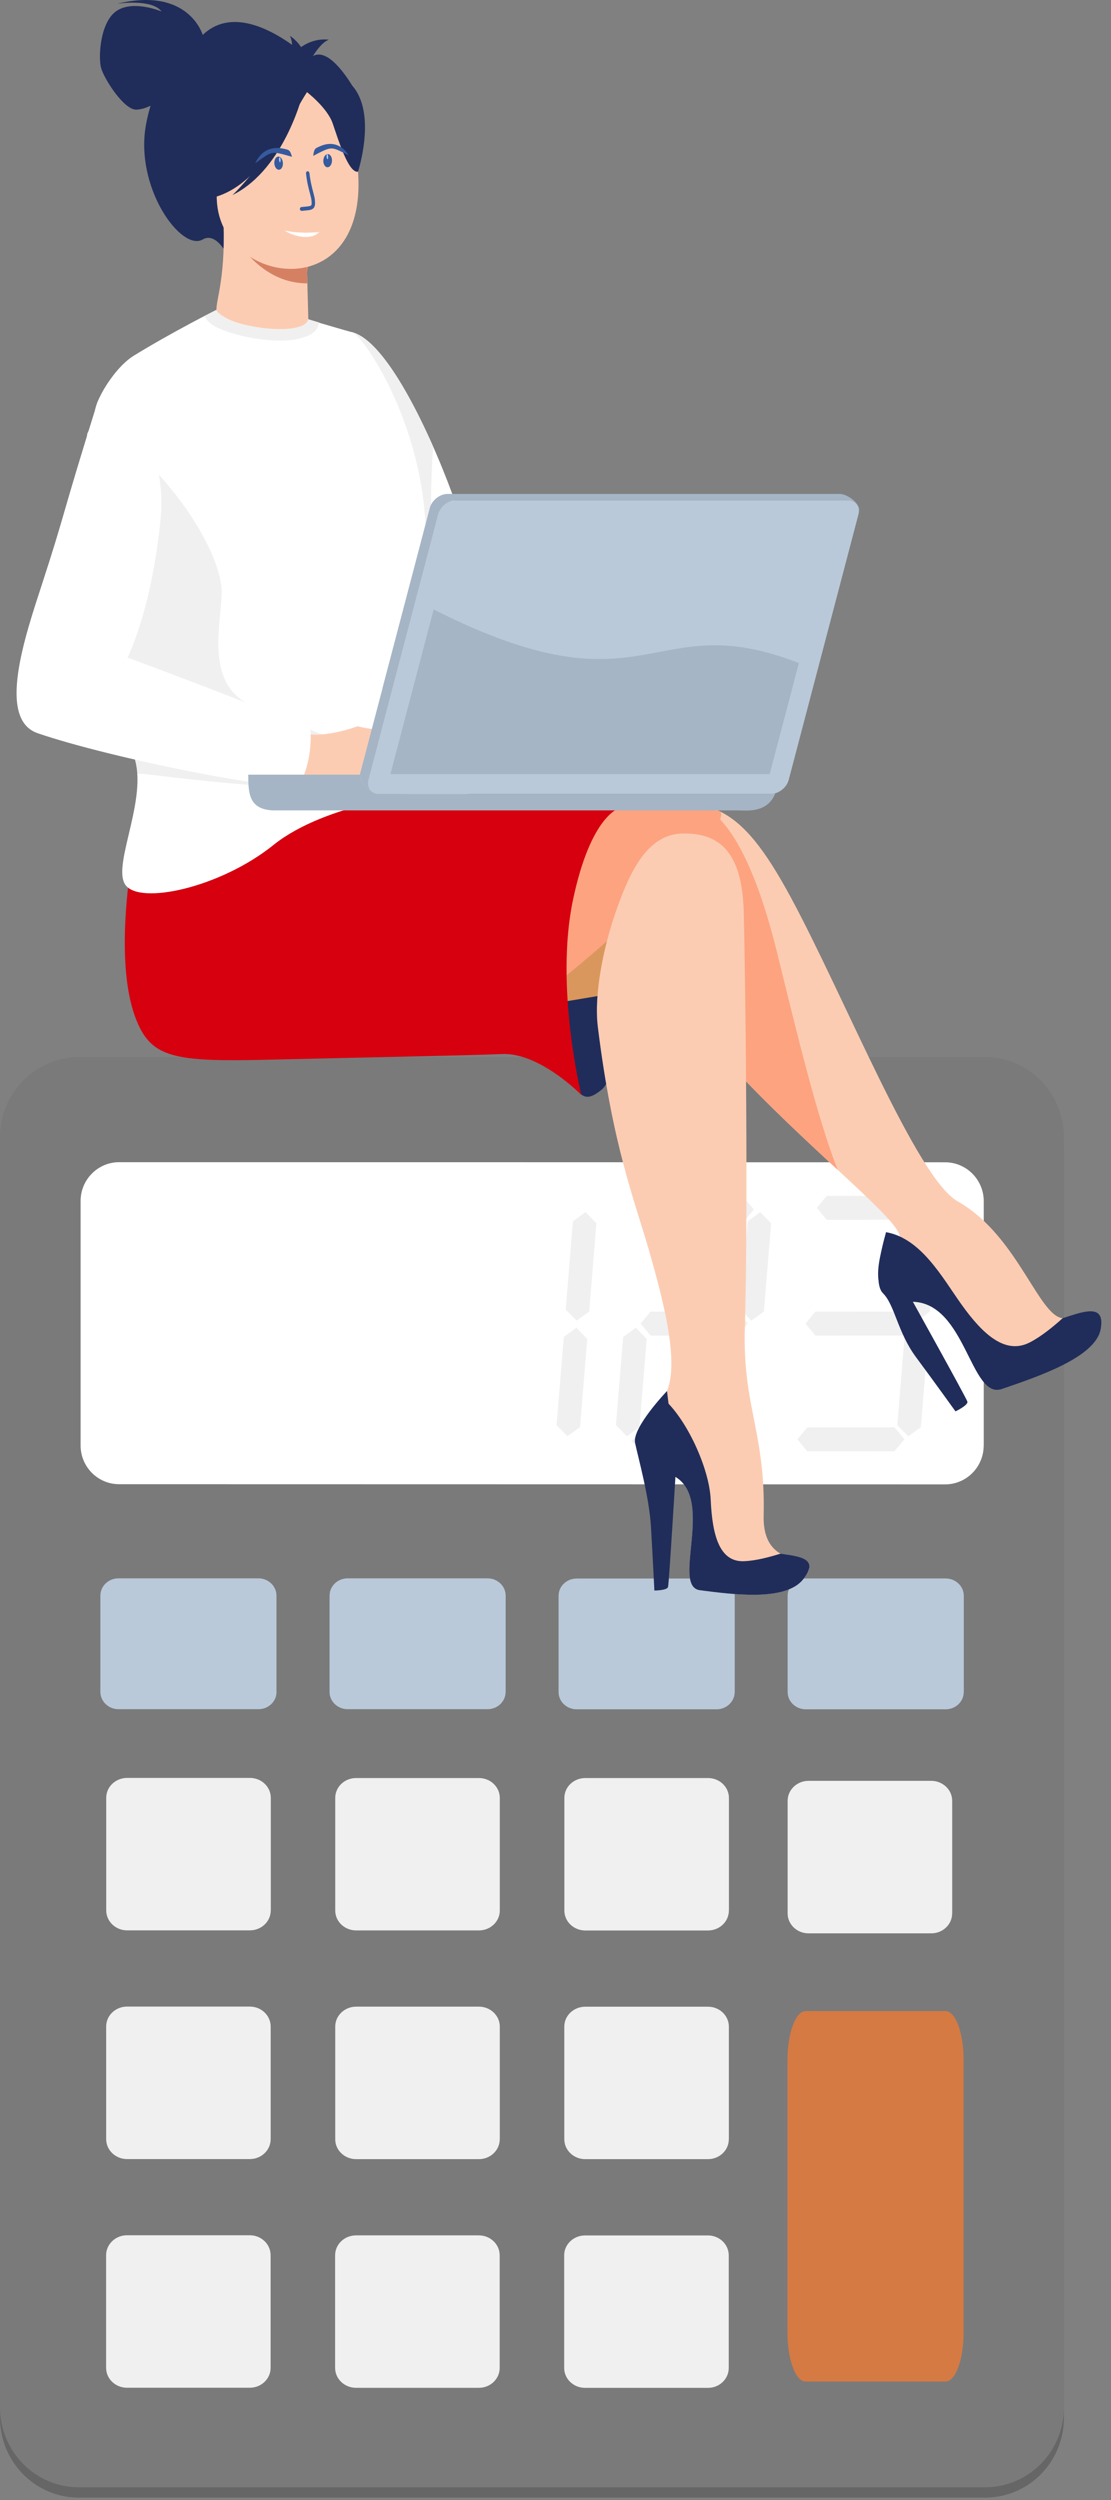 <svg width="104" height="234" viewBox="0 0 104 234" fill="none" xmlns="http://www.w3.org/2000/svg">
<rect x="0" y="0" width="104" height="234" fill="#808080" stroke="none"/>
<g clip-path="url(#clip0_561_5257)">
<path fill-rule="evenodd" clip-rule="evenodd" d="M99.594 226.301C99.594 230.439 96.292 233.778 92.214 233.778H7.374C3.302 233.778 -0.006 230.422 7.38777e-06 226.284V107.41C7.38777e-06 103.272 3.324 99.916 7.397 99.916H92.237C96.315 99.916 99.594 103.289 99.594 107.427V226.301Z" fill="#666666"/>
<path fill-rule="evenodd" clip-rule="evenodd" d="M99.594 225.331C99.594 229.469 96.292 232.808 92.214 232.808H7.374C3.302 232.808 -0.006 229.452 7.38777e-06 225.314V106.44C7.38777e-06 102.302 3.324 98.946 7.397 98.946H92.237C96.315 98.946 99.594 102.319 99.594 106.457V225.337V225.331Z" fill="#7A7A7A"/>
<path fill-rule="evenodd" clip-rule="evenodd" d="M92.082 135.302C92.082 137.311 90.466 138.938 88.472 138.938L11.15 138.921C9.156 138.921 7.54 137.294 7.545 135.285V112.415C7.545 110.412 9.162 108.78 11.155 108.78L88.478 108.791C90.466 108.791 92.088 110.424 92.088 112.433V135.296L92.082 135.302Z" fill="white"/>
<path fill-rule="evenodd" clip-rule="evenodd" d="M25.344 178.821C25.344 179.848 24.47 180.682 23.39 180.682H11.898C10.818 180.682 9.944 179.843 9.944 178.815V168.274C9.944 167.241 10.824 166.413 11.903 166.413H23.396C24.476 166.413 25.349 167.246 25.349 168.279V178.821H25.344Z" fill="#F0F0F0"/>
<path fill-rule="evenodd" clip-rule="evenodd" d="M25.338 200.224C25.338 201.251 24.465 202.09 23.385 202.09H11.893C10.813 202.09 9.939 201.251 9.939 200.224V189.677C9.939 188.649 10.819 187.816 11.893 187.816H23.385C24.465 187.816 25.338 188.655 25.338 189.682V200.224Z" fill="#F0F0F0"/>
<path fill-rule="evenodd" clip-rule="evenodd" d="M25.332 221.632C25.332 222.66 24.459 223.493 23.379 223.493H11.887C10.807 223.493 9.933 222.66 9.933 221.627V211.085C9.933 210.058 10.813 209.219 11.887 209.219H23.379C24.459 209.219 25.332 210.058 25.332 211.085V221.632Z" fill="#F0F0F0"/>
<path fill-rule="evenodd" clip-rule="evenodd" d="M46.786 178.827C46.786 179.854 45.907 180.688 44.833 180.688H33.34C32.261 180.688 31.381 179.854 31.381 178.827V168.285C31.381 167.252 32.261 166.419 33.34 166.425H44.833C45.913 166.425 46.786 167.258 46.786 168.291V178.833V178.827Z" fill="#F0F0F0"/>
<path fill-rule="evenodd" clip-rule="evenodd" d="M46.781 200.23C46.781 201.263 45.907 202.096 44.827 202.096H33.335C32.255 202.096 31.376 201.257 31.381 200.23V189.688C31.381 188.661 32.261 187.822 33.341 187.822H44.833C45.907 187.822 46.786 188.661 46.786 189.688V200.23H46.781Z" fill="#F0F0F0"/>
<path fill-rule="evenodd" clip-rule="evenodd" d="M46.775 221.638C46.775 222.666 45.901 223.505 44.822 223.499H33.329C32.25 223.499 31.37 222.666 31.37 221.638V211.097C31.37 210.064 32.25 209.23 33.329 209.23H44.822C45.901 209.23 46.775 210.069 46.775 211.097V221.638Z" fill="#F0F0F0"/>
<path fill-rule="evenodd" clip-rule="evenodd" d="M68.229 178.827C68.229 179.86 67.355 180.693 66.275 180.693H54.783C53.703 180.693 52.83 179.854 52.83 178.827V168.285C52.83 167.252 53.709 166.425 54.789 166.425H66.281C67.361 166.425 68.235 167.264 68.235 168.291V178.833L68.229 178.827Z" fill="#F0F0F0"/>
<path fill-rule="evenodd" clip-rule="evenodd" d="M89.129 179.101C89.129 180.128 88.255 180.961 87.176 180.961H75.683C74.604 180.961 73.73 180.122 73.73 179.095V168.553C73.73 167.526 74.61 166.687 75.683 166.687H87.182C88.255 166.693 89.135 167.526 89.135 168.559V179.101H89.129Z" fill="#F0F0F0"/>
<path fill-rule="evenodd" clip-rule="evenodd" d="M68.224 200.236C68.224 201.263 67.35 202.096 66.27 202.096H54.778C53.698 202.096 52.824 201.257 52.824 200.23V189.688C52.824 188.661 53.704 187.828 54.783 187.828H66.276C67.355 187.828 68.229 188.667 68.229 189.694V200.236H68.224Z" fill="#F0F0F0"/>
<path fill-rule="evenodd" clip-rule="evenodd" d="M68.218 221.644C68.218 222.671 67.344 223.51 66.264 223.504H54.772C53.686 223.504 52.812 222.671 52.812 221.638V211.096C52.812 210.069 53.692 209.236 54.772 209.236H66.264C67.344 209.236 68.218 210.075 68.218 211.102V221.649V221.644Z" fill="#F0F0F0"/>
<path fill-rule="evenodd" clip-rule="evenodd" d="M25.886 158.366C25.886 159.256 25.132 159.981 24.19 159.981H11.092C10.156 159.981 9.396 159.25 9.396 158.36V149.348C9.396 148.458 10.156 147.733 11.092 147.733H24.19C25.121 147.733 25.881 148.458 25.881 149.348V158.36L25.886 158.366Z" fill="#B9C9D9"/>
<path fill-rule="evenodd" clip-rule="evenodd" d="M47.329 158.372C47.329 159.262 46.569 159.981 45.638 159.981H32.541C31.604 159.981 30.844 159.25 30.85 158.36V149.348C30.85 148.458 31.61 147.733 32.541 147.733H45.638C46.575 147.733 47.335 148.463 47.335 149.354V158.372H47.329Z" fill="#B9C9D9"/>
<path fill-rule="evenodd" clip-rule="evenodd" d="M68.772 158.377C68.772 159.268 68.012 159.992 67.081 159.992H53.984C53.047 159.992 52.287 159.268 52.287 158.377V149.365C52.287 148.475 53.047 147.75 53.989 147.75H67.087C68.023 147.75 68.778 148.475 68.778 149.371V158.383L68.772 158.377Z" fill="#B9C9D9"/>
<path fill-rule="evenodd" clip-rule="evenodd" d="M90.215 158.377C90.215 159.267 89.461 159.992 88.524 159.992H75.426C74.49 159.992 73.73 159.262 73.73 158.371V149.359C73.73 148.463 74.49 147.744 75.426 147.744H88.524C89.461 147.744 90.22 148.475 90.22 149.365V158.377H90.215Z" fill="#B9C9D9"/>
<path fill-rule="evenodd" clip-rule="evenodd" d="M90.203 218.345C90.203 220.868 89.444 222.917 88.507 222.911H75.409C74.478 222.911 73.713 220.862 73.713 218.339V192.816C73.719 190.287 74.478 188.238 75.415 188.238H88.513C89.449 188.238 90.203 190.293 90.203 192.816V218.339V218.345Z" fill="#D57A43"/>
<path fill-rule="evenodd" clip-rule="evenodd" d="M61.466 114.333L60.535 113.215L61.461 112.096L69.623 112.084L70.571 113.209L69.623 114.327L61.466 114.333Z" fill="#F0F0F0"/>
<path fill-rule="evenodd" clip-rule="evenodd" d="M60.895 125.011L59.97 123.887L60.889 122.763H69.046L70 123.881L69.046 125.006L60.895 125.011Z" fill="#F0F0F0"/>
<path fill-rule="evenodd" clip-rule="evenodd" d="M60.404 136.004L59.096 134.88L60.404 133.761L68.56 133.755L69.509 134.874L68.56 135.998L60.404 136.004Z" fill="#F0F0F0"/>
<path fill-rule="evenodd" clip-rule="evenodd" d="M77.391 114.179L76.46 113.055L77.391 111.936L85.548 111.93L86.496 113.049L85.548 114.168L77.391 114.179Z" fill="#F0F0F0"/>
<path fill-rule="evenodd" clip-rule="evenodd" d="M76.329 125.011L75.403 123.893L76.329 122.768L84.485 122.763L85.433 123.887L84.485 125.006L76.329 125.011Z" fill="#F0F0F0"/>
<path fill-rule="evenodd" clip-rule="evenodd" d="M75.569 135.844L74.644 134.725L75.569 133.607L83.725 133.601L84.674 134.72L83.725 135.838L75.569 135.844Z" fill="#F0F0F0"/>
<path fill-rule="evenodd" clip-rule="evenodd" d="M54.298 133.578L53.121 134.423L52.099 133.396L52.778 125.137L53.955 124.27L54.972 125.32L54.298 133.578Z" fill="#F0F0F0"/>
<path fill-rule="evenodd" clip-rule="evenodd" d="M87.056 122.763L85.879 123.613L84.857 122.586L85.537 114.322L86.713 113.454L87.73 114.51L87.056 122.763Z" fill="#F0F0F0"/>
<path fill-rule="evenodd" clip-rule="evenodd" d="M71.508 122.763L70.331 123.608L69.309 122.575L69.988 114.322L71.165 113.454L72.187 114.51L71.508 122.763Z" fill="#F0F0F0"/>
<path fill-rule="evenodd" clip-rule="evenodd" d="M55.155 122.763L53.978 123.607L52.956 122.574L53.63 114.316L54.812 113.448L55.829 114.504L55.155 122.763Z" fill="#F0F0F0"/>
<path fill-rule="evenodd" clip-rule="evenodd" d="M86.199 133.59L85.022 134.435L83.994 133.402L84.674 125.143L85.85 124.275L86.873 125.331L86.199 133.59Z" fill="#F0F0F0"/>
<path fill-rule="evenodd" clip-rule="evenodd" d="M59.861 133.584L58.684 134.429L57.656 133.396L58.336 125.137L59.518 124.275L60.535 125.326L59.861 133.584Z" fill="#F0F0F0"/>
<path fill-rule="evenodd" clip-rule="evenodd" d="M32.906 31.084C36.334 31.855 40.663 41.369 42.782 47.471C45.478 53.88 46.112 70.745 44.547 71.299C47.438 78.587 30.359 71.567 31.147 71.493C31.935 71.419 32.906 31.084 32.906 31.084Z" fill="white"/>
<path fill-rule="evenodd" clip-rule="evenodd" d="M40.543 41.797C38.304 36.718 35.374 31.638 32.906 31.084C32.906 31.084 32.821 34.692 32.678 39.748C33.626 50.935 35.231 67.378 35.636 71.522C55.28 71.63 38.401 73.257 40.543 41.797Z" fill="#F0F0F0"/>
<path fill-rule="evenodd" clip-rule="evenodd" d="M20.3 28.979C20.3 28.979 16.147 31.062 12.514 33.299C10.487 34.549 8.39 38.333 8.973 39.001C9.373 39.457 10.504 38.675 10.195 38.83C7.653 40.125 13.971 75.665 16.124 77.297C18.278 78.924 37.201 77.577 39.355 75.522C41.508 73.468 37.698 67.173 39.566 54.559C41.428 41.946 33.877 31.056 32.906 31.084C31.495 30.702 25.549 28.921 25.606 28.973H20.3V28.979Z" fill="white"/>
<path fill-rule="evenodd" clip-rule="evenodd" d="M16.124 77.297C18.272 78.93 31.815 78.964 37.578 77.172C38.23 76.972 41.183 75.79 41.251 74.689C40.554 74.558 37.795 74.894 36.676 74.632C32.775 73.736 30.627 68.913 30.627 68.913C30.627 68.913 28.479 68.137 23.681 66.105C18.878 64.073 20.86 57.921 20.745 55.21C20.631 52.498 17.678 45.718 8.973 39.001L8.162 40.599C7.539 46.774 14.137 75.79 16.124 77.297Z" fill="#F0F0F0"/>
<path fill-rule="evenodd" clip-rule="evenodd" d="M58.056 75.608C66.27 74.364 69.057 74.758 74.084 84.101C79.11 93.444 85.799 110.269 89.643 112.444C95.435 115.714 97.354 123.739 99.736 123.379C102.112 123.02 103.649 124.07 101.055 126.216C98.462 128.362 94.287 130.194 92.859 129.817C91.431 129.435 90.323 123.265 86.587 121.262C82.857 119.259 83.977 117.609 84.222 115.84C84.468 114.065 73.324 105.909 64.927 95.761C59.798 89.557 57.153 85.465 56.759 81.761C56.365 78.051 58.056 75.608 58.056 75.608Z" fill="#FCCCB2"/>
<path fill-rule="evenodd" clip-rule="evenodd" d="M78.413 109.493C76.505 104.659 74.592 96.68 72.793 89.369C70.24 78.964 67.555 76.498 65.858 75.385C63.808 74.872 61.375 75.106 58.056 75.608C58.056 75.608 56.371 78.051 56.759 81.761C57.153 85.471 59.792 89.563 64.927 95.761C69.348 101.103 74.529 105.892 78.413 109.493Z" fill="#FDA380"/>
<path fill-rule="evenodd" clip-rule="evenodd" d="M60.558 83.832C60.558 83.832 58.376 100.304 56.337 101.976C54.886 103.175 53.852 103.255 52.835 98.341C51.818 93.427 54.417 75.094 54.417 75.094L60.558 83.832Z" fill="#202D5A"/>
<path fill-rule="evenodd" clip-rule="evenodd" d="M58.816 92.748L38.595 96.138L50.008 79.786L58.696 78.017L63.905 79.215L58.816 92.748Z" fill="#DA975D"/>
<path fill-rule="evenodd" clip-rule="evenodd" d="M16.787 76.27C9.613 89.135 14.514 97.308 23.23 98.141C31.947 98.974 45.713 97.388 53.738 90.722C61.763 84.061 68.349 77.012 67.429 75.968C66.51 74.918 16.787 76.27 16.787 76.27Z" fill="#FDA380"/>
<path fill-rule="evenodd" clip-rule="evenodd" d="M57.468 85.864C58.936 81.458 60.626 78.079 63.905 78.017C67.355 77.954 69.474 79.746 69.623 85.379C69.794 92.091 70.034 114.31 69.725 124.195C69.491 131.672 71.673 134.069 71.485 141.866C71.348 147.739 77.614 144.771 75.192 147.818C73.53 149.913 68.572 149.228 65.533 148.84C62.82 148.492 66.938 140.376 63.185 138.202C59.964 136.341 59.901 133.316 61.934 131.027C63.968 128.739 62.157 121.964 60.803 117.221C59.45 112.478 57.348 107.347 55.965 96.138C55.571 92.942 56.571 88.553 57.468 85.864Z" fill="#FCCCB2"/>
<path fill-rule="evenodd" clip-rule="evenodd" d="M73.05 145.427C72.01 145.747 70.731 146.095 69.617 146.129C67.355 146.203 66.675 143.721 66.527 140.348C66.395 137.403 64.253 132.762 62.054 130.879C62.014 130.93 61.974 130.987 61.928 131.033C59.895 133.322 59.958 136.347 63.179 138.207C66.932 140.382 62.814 148.498 65.527 148.846C68.572 149.234 73.524 149.919 75.186 147.824C76.757 145.844 74.809 145.684 73.044 145.427H73.05Z" fill="#202D5A"/>
<path fill-rule="evenodd" clip-rule="evenodd" d="M99.49 123.373C98.611 124.155 97.508 125.08 96.394 125.651C94.138 126.809 92.048 124.966 89.997 122.089C88.204 119.578 86.239 115.914 82.948 115.332C82.937 115.4 82.926 115.463 82.909 115.526C82.132 118.516 81.069 121.775 85.393 121.844C90.431 121.924 90.825 131.021 93.778 130.011C97.091 128.875 102.512 127.072 103.026 124.441C103.506 121.946 101.438 122.751 99.496 123.379L99.49 123.373Z" fill="#202D5A"/>
<path fill-rule="evenodd" clip-rule="evenodd" d="M62.443 130.194C62.443 130.194 59.147 133.635 59.45 135.062C59.753 136.495 60.769 140.108 60.935 142.893C61.101 145.678 61.255 148.874 61.255 148.874C61.255 148.874 62.443 148.874 62.534 148.538C62.631 148.201 63.288 137.22 63.288 137.22L62.437 130.194H62.443Z" fill="#202D5A"/>
<path fill-rule="evenodd" clip-rule="evenodd" d="M82.948 115.332C82.948 115.332 81.538 119.937 82.651 121.045C83.765 122.146 84.005 124.675 85.747 127.032C87.489 129.383 89.443 132.106 89.443 132.106C89.443 132.106 90.648 131.529 90.557 131.192C90.465 130.85 84.942 120.925 84.942 120.925L82.948 115.332Z" fill="#202D5A"/>
<path fill-rule="evenodd" clip-rule="evenodd" d="M13.332 75.094C13.332 75.094 10.007 88.741 12.795 95.55C14.206 98.997 16.33 99.402 25.018 99.191C33.455 98.986 44.079 98.791 46.935 98.66C50.493 98.46 54.418 102.484 54.418 102.484C54.418 102.484 51.933 92.416 53.624 84.289C55.32 76.162 58.056 75.614 58.056 75.614L54.418 75.1H13.332V75.094Z" fill="#D7000F"/>
<path fill-rule="evenodd" clip-rule="evenodd" d="M12.366 70.374C14.182 74.233 10.407 80.893 11.732 82.817C13.057 84.734 20.637 83.085 25.6 79.09C30.57 75.095 39.972 74.216 39.972 74.216L12.366 70.374Z" fill="white"/>
<path fill-rule="evenodd" clip-rule="evenodd" d="M31.387 74.004C32.54 74.518 37.59 74.529 39.389 74.135C41.188 73.736 39.84 71.213 39.16 70.494C38.475 69.775 35.305 69.701 35.014 69.41C34.722 69.118 36.904 69.176 37.121 68.799C37.338 68.416 34.751 68.337 33.483 67.977C32.969 68.16 30.615 68.97 28.811 68.708C28.753 69.838 28.902 71.379 28.296 73.114C29.005 73.388 30.907 73.793 31.392 74.004H31.387Z" fill="#FCCCB2"/>
<path fill-rule="evenodd" clip-rule="evenodd" d="M12.669 71.11C12.72 71.43 12.909 72.149 12.852 72.406C13.052 72.429 13.463 72.44 13.663 72.463C14.445 72.554 15.222 72.646 15.993 72.737C16.416 72.783 16.833 72.834 17.25 72.88C22.516 73.462 27.029 73.833 27.537 73.399C23.539 72.788 23.379 72.657 23.059 72.634C19.192 72.366 15.919 71.499 12.669 71.11Z" fill="#F0F0F0"/>
<path fill-rule="evenodd" clip-rule="evenodd" d="M9.144 37.585C5.649 48.754 6.191 47.744 3.947 54.633C2.307 59.661 -0.286 67.315 3.524 68.628C10.333 70.973 26.829 74.261 27.84 73.399C29.028 72.383 29.205 68.856 29.034 68.348C28.862 67.84 11.938 61.545 11.938 61.545C11.938 61.545 14.177 57.19 15.022 48.68C15.867 40.17 9.984 36.489 9.144 37.585Z" fill="white"/>
<path fill-rule="evenodd" clip-rule="evenodd" d="M79.39 46.831H42.679C41.954 46.831 41.211 47.425 41.017 48.144L34.488 72.994C34.3 73.719 34.734 74.307 35.459 74.307H72.17C72.895 74.307 73.644 73.719 73.832 72.994L80.361 48.144C80.549 47.425 80.115 46.831 79.39 46.831Z" fill="#B9C9D9"/>
<path fill-rule="evenodd" clip-rule="evenodd" d="M35.802 64.416L40.234 47.545C40.423 46.825 41.171 46.232 41.897 46.232H78.607C79.327 46.232 80.618 47.168 80.406 47.881C80.441 47.282 80.029 46.831 79.395 46.831H42.685C41.959 46.831 41.217 47.425 41.023 48.144L34.494 72.994C34.38 73.428 34.494 73.816 34.757 74.056C34.151 73.668 33.574 72.908 33.711 72.4L35.808 64.421L35.802 64.416Z" fill="#A5B5C5"/>
<path fill-rule="evenodd" clip-rule="evenodd" d="M35.459 74.307H72.17C72.307 74.307 72.439 74.284 72.576 74.25C71.844 76.139 69.862 75.859 69.086 75.853H25.561C23.202 75.756 23.264 74.101 23.236 72.509H33.689C33.654 73.017 34.191 73.69 34.751 74.055C34.928 74.215 35.168 74.312 35.459 74.312V74.307Z" fill="#A5B5C5"/>
<path fill-rule="evenodd" clip-rule="evenodd" d="M40.595 57.047C60.809 67.264 60.769 56.591 74.781 62.064L72.05 72.457H36.545L40.595 57.047Z" fill="#A5B5C5"/>
<path fill-rule="evenodd" clip-rule="evenodd" d="M27.954 30.342C27.868 30.006 27.822 29.754 27.822 29.617C27.822 28.613 30.638 18.214 30.638 18.214L24.344 15.429L23.059 20.126C24.184 24.977 26.212 28.208 27.959 30.342H27.954Z" fill="#D68063"/>
<path fill-rule="evenodd" clip-rule="evenodd" d="M31.29 7.707C31.29 7.707 22.43 -2.344 18.078 4.368C18.078 4.368 14.731 5.869 13.668 11.656C12.583 17.569 16.981 23.579 18.975 22.415C20.254 21.673 21.294 23.91 21.294 23.91L31.29 7.701V7.707Z" fill="#202D5A"/>
<path fill-rule="evenodd" clip-rule="evenodd" d="M18.986 3.295C18.986 3.295 17.707 -1.277 10.973 0.35C10.973 0.35 14.2 -0.147 15.125 1.075C15.125 1.075 12.521 -0.027 10.944 1.001C9.362 2.028 9.19 5.35 9.459 6.348C9.727 7.347 11.589 10.298 12.766 10.264C13.943 10.229 15.302 9.162 15.302 9.162L18.981 3.295H18.986Z" fill="#202D5A"/>
<path fill-rule="evenodd" clip-rule="evenodd" d="M20.283 29.252C20.1 28.254 21.099 26.496 20.928 20.925L21.362 21L28.651 22.232C28.651 22.232 28.822 28.157 28.873 30.303C28.919 32.095 20.146 30.839 20.283 29.252Z" fill="#FCCCB2"/>
<path fill-rule="evenodd" clip-rule="evenodd" d="M28.651 22.232C28.651 22.232 28.714 24.378 28.771 26.524C24.709 26.524 22.293 23.026 21.362 21L28.651 22.232Z" fill="#D68063"/>
<path fill-rule="evenodd" clip-rule="evenodd" d="M20.591 20.229C20.591 20.229 18.369 16.93 17.781 14.076C17.358 12.033 18.192 4.413 25.863 5.292C25.863 5.292 28.091 5.452 30.216 6.799C31.906 7.872 34.368 10.224 31.878 16.924L31.244 19.184L20.597 20.229H20.591Z" fill="#202D5A"/>
<path fill-rule="evenodd" clip-rule="evenodd" d="M20.294 18.676C20.123 12.701 18.763 8.734 24.887 8.209C31.004 7.684 32.261 9.927 32.803 11.907C37.259 29.161 20.608 27.506 20.294 18.676Z" fill="#FCCCB2"/>
<path fill-rule="evenodd" clip-rule="evenodd" d="M29.25 7.941C27.348 10.087 24.578 18.585 18.443 18.699C16.741 18.728 16.73 16.896 17.027 16.291C17.027 16.291 20.054 13.751 20.574 9.442C20.574 9.442 27.171 4.659 29.245 7.941H29.25Z" fill="#202D5A"/>
<path fill-rule="evenodd" clip-rule="evenodd" d="M28.616 8.529C28.616 8.529 30.621 10.035 31.141 11.548C31.661 13.055 32.603 16.205 33.512 16.074C33.512 16.074 35.288 10.663 32.986 8.032C29.37 2.205 27.84 6.542 28.611 8.529H28.616Z" fill="#202D5A"/>
<path fill-rule="evenodd" clip-rule="evenodd" d="M28.457 8.374C28.457 8.374 26.789 15.765 21.762 18.26C21.762 18.26 26.726 13.608 27.023 8.751C27.32 3.894 28.457 8.374 28.457 8.374Z" fill="#202D5A"/>
<path fill-rule="evenodd" clip-rule="evenodd" d="M20.265 29.03C20.283 29.27 21.214 29.92 22.373 30.251C23.253 30.497 24.275 30.685 25.263 30.765C26.229 30.839 27.154 30.811 27.845 30.628C28.405 30.48 28.793 30.234 28.851 29.875L29.879 30.188C29.742 31.039 29.09 31.41 28.119 31.667C27.303 31.884 26.252 31.923 25.178 31.838C24.121 31.752 23.019 31.552 22.076 31.29C20.5 30.845 19.42 30.343 19.163 29.566L20.254 29.035L20.265 29.03Z" fill="#F0F0F0"/>
<path fill-rule="evenodd" clip-rule="evenodd" d="M28.793 6.126C27.902 5.937 27.497 5.526 27.577 4.899C28.536 3.997 29.605 3.597 30.781 3.711C30.17 3.957 29.507 4.762 28.793 6.126Z" fill="#202D5A"/>
<path fill-rule="evenodd" clip-rule="evenodd" d="M27.108 6.474C27.914 6.896 28.491 6.839 28.833 6.308C28.679 5.001 28.108 4.014 27.131 3.346C27.44 3.923 27.434 4.967 27.108 6.474Z" fill="#202D5A"/>
<path fill-rule="evenodd" clip-rule="evenodd" d="M30.644 15.658C30.867 15.669 31.061 15.406 31.078 15.064C31.096 14.722 30.924 14.436 30.701 14.425C30.479 14.413 30.284 14.681 30.267 15.018C30.25 15.361 30.422 15.646 30.644 15.658Z" fill="#365A9E"/>
<path fill-rule="evenodd" clip-rule="evenodd" d="M27.331 14.676C25.241 14.082 25.515 14.156 23.893 15.275C24.447 14.082 25.429 13.677 26.532 13.916C27.046 14.031 27.137 14.002 27.337 14.681L27.331 14.676Z" fill="#365A9E"/>
<path fill-rule="evenodd" clip-rule="evenodd" d="M26.126 15.886C25.903 15.909 25.709 15.652 25.68 15.309C25.658 14.967 25.812 14.676 26.035 14.659C26.257 14.636 26.452 14.893 26.48 15.235C26.509 15.578 26.349 15.869 26.132 15.886H26.126Z" fill="#365A9E"/>
<path fill-rule="evenodd" clip-rule="evenodd" d="M29.319 14.59C31.198 13.608 30.953 13.739 32.638 14.527C31.941 13.46 30.958 13.243 29.964 13.688C29.496 13.893 29.41 13.888 29.319 14.59Z" fill="#365A9E"/>
<path fill-rule="evenodd" clip-rule="evenodd" d="M28.959 16.188C28.948 16.091 28.868 16.017 28.782 16.028C28.697 16.039 28.634 16.131 28.645 16.228C28.731 17.055 28.891 17.637 29.011 18.088C29.079 18.357 29.142 18.579 29.159 18.762C29.188 19.019 29.182 19.156 29.131 19.218C29.074 19.287 28.931 19.31 28.697 19.333L28.217 19.378C28.131 19.39 28.063 19.475 28.074 19.572C28.08 19.669 28.16 19.744 28.245 19.738L28.725 19.692C29.034 19.664 29.233 19.618 29.359 19.47C29.491 19.316 29.513 19.093 29.479 18.722C29.456 18.505 29.393 18.271 29.319 17.986C29.205 17.552 29.051 16.981 28.965 16.188H28.959Z" fill="#365A9E"/>
<path fill-rule="evenodd" clip-rule="evenodd" d="M26.64 21.581C28.725 22.004 30.33 21.587 29.81 21.776C29.262 22.363 27.828 22.323 26.64 21.581Z" fill="white"/>
<path fill-rule="evenodd" clip-rule="evenodd" d="M30.627 14.436C30.587 14.436 30.558 14.544 30.57 14.675C30.581 14.801 30.621 14.904 30.661 14.898C30.701 14.898 30.724 14.79 30.718 14.658C30.707 14.533 30.667 14.43 30.627 14.436Z" fill="#AFCEF9"/>
<path fill-rule="evenodd" clip-rule="evenodd" d="M26.177 14.727C26.137 14.727 26.109 14.835 26.12 14.967C26.132 15.092 26.172 15.195 26.212 15.189C26.252 15.189 26.274 15.081 26.269 14.95C26.257 14.824 26.217 14.721 26.177 14.721V14.727Z" fill="#AFCEF9"/>
</g>
<defs>
<clipPath id="clip0_561_5257">
<rect width="103.096" height="233.778" fill="white"/>
</clipPath>
</defs>
</svg>
